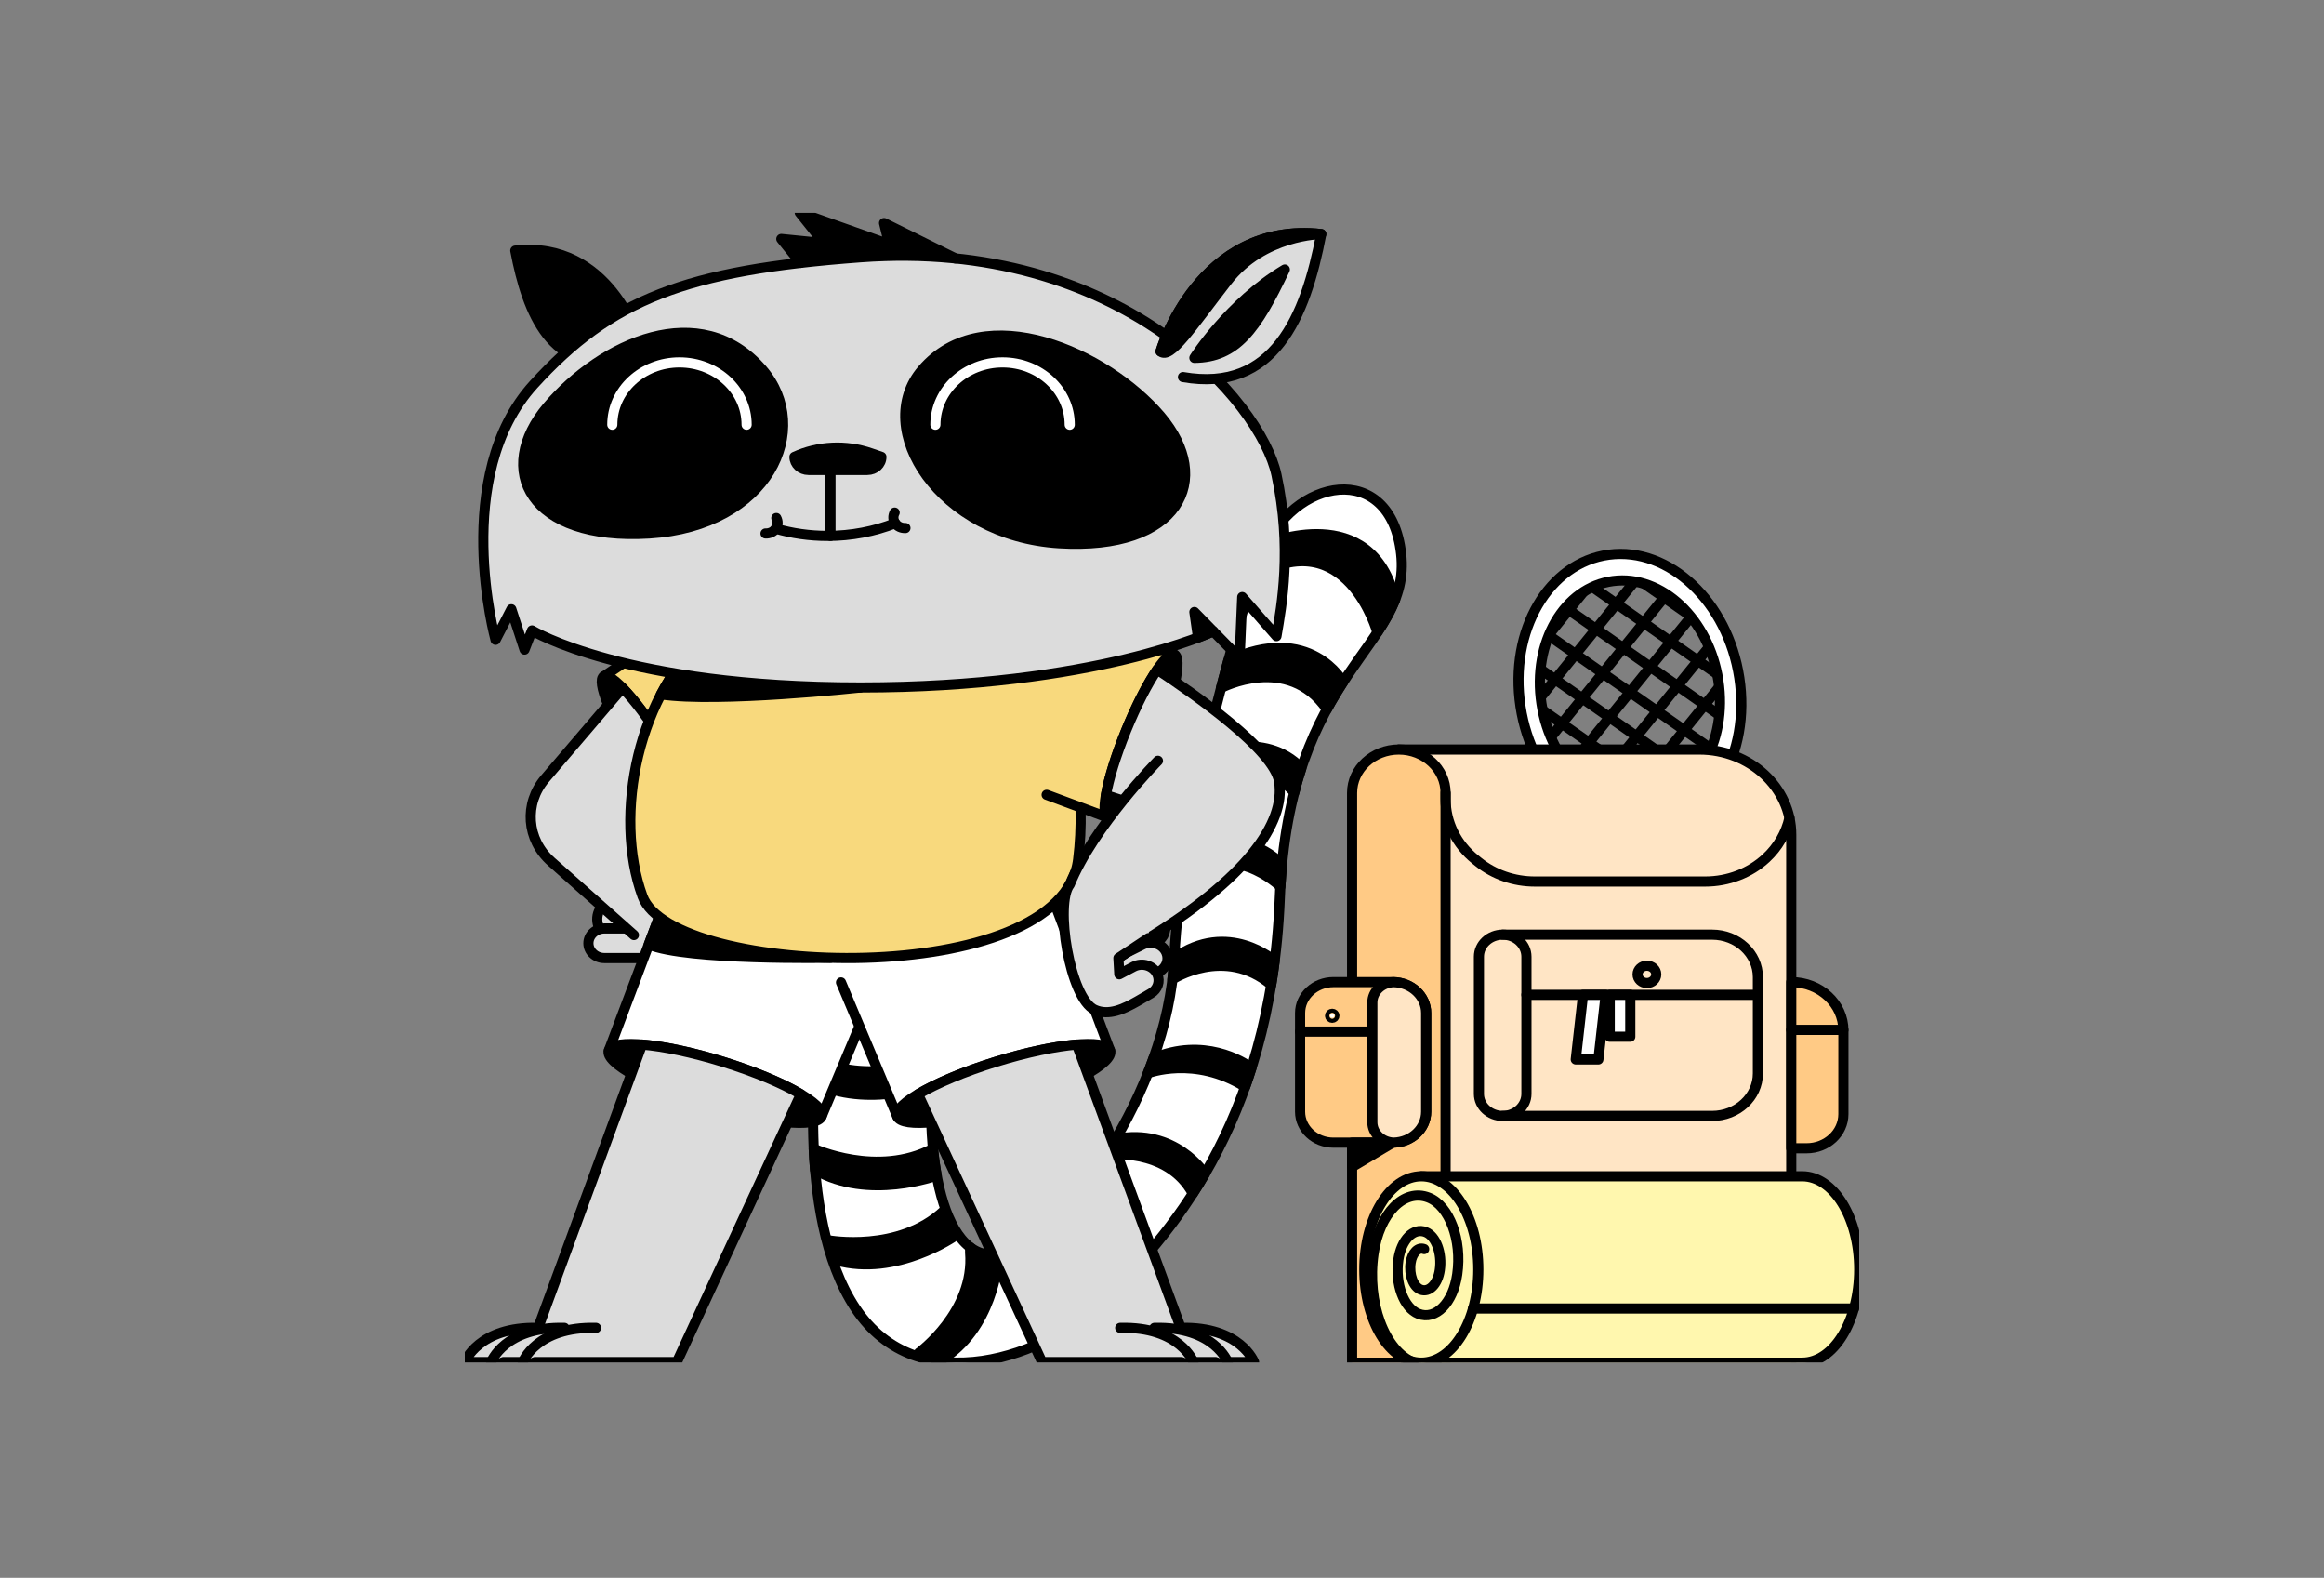 <svg width="940" height="638" viewBox="0 0 940 638" fill="none" xmlns="http://www.w3.org/2000/svg">
    <rect x="0" y="0" width="940" height="638" fill="#808080" stroke="none"/>
    <g clip-path="url(#clip0_7_4221)">
        <path d="M319.218 377.935L335.908 404.889H376.103L366.228 375.429L319.218 377.935Z"
            fill="white" />
        <path d="M319.218 377.935L335.908 404.889H376.103L366.228 375.429L319.218 377.935Z"
            stroke="black" stroke-width="4.104" stroke-linecap="round" stroke-linejoin="round" />
        <mask id="mask0_7_4221" style="mask-type:luminance" maskUnits="userSpaceOnUse" x="-80"
            y="-130" width="971" height="901">
            <path d="M-79.904 -129.445H890.029V770.414H-79.904V-129.445Z" fill="white" />
        </mask>
        <g mask="url(#mask0_7_4221)">
            <path
                d="M330.937 418.99C330.937 418.99 320.633 490.809 346.026 529.025C371.419 567.242 423.776 548.792 447.312 525.072C470.847 501.352 514.026 456.097 517.649 363.088C521.272 270.08 570.986 262.173 566.725 223.956C562.464 185.74 522.692 192.988 510.619 223.956C498.545 254.925 477.638 332.747 474.953 387.399C472.268 442.051 430.547 499.375 405.955 506.623C381.362 513.871 372.484 465.954 378.343 422.376"
                fill="white" />
            <path
                d="M330.937 418.99C330.937 418.99 320.633 490.809 346.026 529.025C371.419 567.242 423.776 548.792 447.312 525.072C470.847 501.352 514.026 456.097 517.649 363.088C521.272 270.08 570.986 262.173 566.725 223.956C562.464 185.74 522.692 192.988 510.619 223.956C498.545 254.925 477.638 332.747 474.953 387.399C472.268 442.051 430.547 499.375 405.955 506.623C381.362 513.871 372.484 465.954 378.343 422.376"
                stroke="black" stroke-width="4.104" stroke-linecap="round" stroke-linejoin="round" />
            <path
                d="M451.221 460.598C449.944 462.757 448.639 464.865 447.311 466.919H447.312C447.312 466.919 472.094 463.553 482.479 482.615C484.123 480.06 485.752 477.41 487.356 474.653C487.349 474.644 475.266 455.754 451.221 460.598Z"
                fill="black" />
            <path
                d="M451.221 460.598C449.944 462.757 448.639 464.865 447.311 466.919H447.312C447.312 466.919 472.094 463.553 482.479 482.615C484.123 480.06 485.752 477.41 487.356 474.653C487.349 474.644 475.266 455.754 451.221 460.598Z"
                stroke="black" stroke-width="4.104" stroke-linecap="round" stroke-linejoin="round" />
            <path
                d="M564.282 242.515C554.736 202.102 512.433 219.885 512.432 219.886C511.775 221.193 511.168 222.549 510.619 223.956C509.557 226.679 508.427 229.772 507.247 233.171C544.705 210.763 557.121 255.696 557.124 255.705C560.056 251.271 562.539 246.989 564.282 242.515Z"
                fill="black" />
            <path
                d="M564.282 242.515C554.736 202.102 512.433 219.885 512.432 219.886C511.775 221.193 511.168 222.549 510.619 223.956C509.557 226.679 508.427 229.772 507.247 233.171C544.705 210.763 557.121 255.696 557.124 255.705C560.056 251.271 562.539 246.989 564.282 242.515Z"
                stroke="black" stroke-width="4.104" stroke-linecap="round" stroke-linejoin="round" />
            <path
                d="M496.829 267.128C495.841 270.71 494.852 274.397 493.872 278.167C493.872 278.167 520.869 263.961 536.695 286.787C538.854 282.833 541.071 279.198 543.277 275.804C543.276 275.802 529.912 251.659 496.829 267.128Z"
                fill="black" />
            <path
                d="M496.829 267.128C495.841 270.71 494.852 274.397 493.872 278.167C493.872 278.167 520.869 263.961 536.695 286.787C538.854 282.833 541.071 279.198 543.277 275.804C543.276 275.802 529.912 251.659 496.829 267.128Z"
                stroke="black" stroke-width="4.104" stroke-linecap="round" stroke-linejoin="round" />
            <path
                d="M526.376 310.623C511.594 294.831 487.355 305.149 487.355 305.149C486.563 308.702 485.791 312.285 485.044 315.882C511.314 304.032 523.499 320.484 523.499 320.484L523.503 320.486C524.39 317.031 525.351 313.745 526.377 310.624C526.376 310.624 526.376 310.623 526.376 310.623Z"
                fill="black" />
            <path
                d="M526.376 310.623C511.594 294.831 487.355 305.149 487.355 305.149C486.563 308.702 485.791 312.285 485.044 315.882C511.314 304.032 523.499 320.484 523.499 320.484L523.503 320.486C524.39 317.031 525.351 313.745 526.377 310.624C526.376 310.624 526.376 310.623 526.376 310.623Z"
                stroke="black" stroke-width="4.104" stroke-linecap="round" stroke-linejoin="round" />
            <path
                d="M518.556 349.457C500.571 331.977 479.584 345.503 479.584 345.503C479.004 349.148 478.467 352.77 477.975 356.355C497.532 338.526 517.871 358.465 517.871 358.465C517.871 358.465 517.873 358.467 517.873 358.467C518.05 355.366 518.283 352.371 518.561 349.461C518.559 349.46 518.558 349.459 518.556 349.457Z"
                fill="black" />
            <path
                d="M518.556 349.457C500.571 331.977 479.584 345.503 479.584 345.503C479.004 349.148 478.467 352.77 477.975 356.355C497.532 338.526 517.871 358.465 517.871 358.465C517.871 358.465 517.873 358.467 517.873 358.467C518.05 355.366 518.283 352.371 518.561 349.461C518.559 349.46 518.558 349.459 518.556 349.457Z"
                stroke="black" stroke-width="4.104" stroke-linecap="round" stroke-linejoin="round" />
            <path
                d="M474.217 395.994C474.217 395.994 495.338 382.32 514.163 398.181C514.676 395.051 515.144 391.857 515.558 388.592C515.504 388.543 496.781 371.974 474.953 387.399C474.813 390.259 474.559 393.127 474.212 395.995C474.213 395.994 474.217 395.994 474.217 395.994Z"
                fill="black" />
            <path
                d="M474.217 395.994C474.217 395.994 495.338 382.32 514.163 398.181C514.676 395.051 515.144 391.857 515.558 388.592C515.504 388.543 496.781 371.974 474.953 387.399C474.813 390.259 474.559 393.127 474.212 395.995C474.213 395.994 474.217 395.994 474.217 395.994Z"
                stroke="black" stroke-width="4.104" stroke-linecap="round" stroke-linejoin="round" />
            <path
                d="M466.549 427.915C465.83 429.948 465.071 431.964 464.28 433.963L464.281 433.963C464.281 433.963 483.17 426.644 503.64 439.453C504.519 436.987 505.367 434.462 506.183 431.88C502.801 429.199 486.75 419.381 466.549 427.915Z"
                fill="black" />
            <path
                d="M466.549 427.915C465.83 429.948 465.071 431.964 464.28 433.963L464.281 433.963C464.281 433.963 483.17 426.644 503.64 439.453C504.519 436.987 505.367 434.462 506.183 431.88C502.801 429.199 486.75 419.381 466.549 427.915Z"
                stroke="black" stroke-width="4.104" stroke-linecap="round" stroke-linejoin="round" />
            <path
                d="M374.604 427.915C352.143 439.803 326.386 427.92 326.376 427.915C326.504 430.709 326.682 433.557 326.922 436.439C348.391 448.945 376.103 438.759 376.103 438.759C375.47 435.311 374.971 431.68 374.604 427.915Z"
                fill="black" />
            <path
                d="M374.604 427.915C352.143 439.803 326.386 427.92 326.376 427.915C326.504 430.709 326.682 433.557 326.922 436.439C348.391 448.945 376.103 438.759 376.103 438.759C375.47 435.311 374.971 431.68 374.604 427.915Z"
                stroke="black" stroke-width="4.104" stroke-linecap="round" stroke-linejoin="round" />
            <path
                d="M462.658 383.917L468.11 380.754C470.924 379.12 472.051 375.837 470.774 372.994C469.206 369.504 464.7 368.075 461.157 369.943L455.4 372.98"
                fill="white" />
            <path
                d="M462.658 383.917L468.11 380.754C470.924 379.12 472.051 375.837 470.774 372.994C469.206 369.504 464.7 368.075 461.157 369.943L455.4 372.98"
                stroke="black" stroke-width="4.104" stroke-linecap="round" stroke-linejoin="round" />
            <path
                d="M463.591 395.994L469.042 392.83C471.857 391.196 472.984 387.913 471.706 385.07C470.139 381.581 465.632 380.151 462.09 382.02L449.436 388.31"
                fill="#DCDCDC" />
            <path
                d="M463.591 395.994L469.042 392.83C471.857 391.196 472.984 387.913 471.706 385.07C470.139 381.581 465.632 380.151 462.09 382.02L449.436 388.31"
                stroke="black" stroke-width="4.104" stroke-linecap="round" stroke-linejoin="round" />
            <path
                d="M264.636 369.769L255.902 364.485C251.612 361.89 245.867 363.012 243.07 366.992C240.273 370.973 241.482 376.302 245.772 378.898L265.336 390.734"
                fill="#DCDCDC" />
            <path
                d="M264.636 369.769L255.902 364.485C251.612 361.89 245.867 363.012 243.07 366.992C240.273 370.973 241.482 376.302 245.772 378.898L265.336 390.734"
                stroke="black" stroke-width="4.104" stroke-linecap="round" stroke-linejoin="round" />
            <path
                d="M252.764 375.428H244.444C240.881 375.428 237.993 378.108 237.993 381.414C237.993 384.719 240.881 387.399 244.444 387.399H282.001"
                fill="#DCDCDC" />
            <path
                d="M252.764 375.428H244.444C240.881 375.428 237.993 378.108 237.993 381.414C237.993 384.719 240.881 387.399 244.444 387.399H282.001"
                stroke="black" stroke-width="4.104" stroke-linecap="round" stroke-linejoin="round" />
            <path
                d="M244.229 273.484L267.351 257.789L304.659 265.636L264.189 307.636L244.229 273.484Z"
                fill="#F8D97D" />
            <path
                d="M244.229 273.484L267.351 257.789L304.659 265.636L264.189 307.636L244.229 273.484Z"
                stroke="black" stroke-width="4.104" stroke-linecap="round" stroke-linejoin="round" />
            <path
                d="M268.861 300.994C279.354 317.854 285.337 332.873 282.225 334.541C279.113 336.207 268.084 323.891 257.592 307.031C247.1 290.17 241.117 275.151 244.229 273.484C247.341 271.817 258.369 284.134 268.861 300.994Z"
                fill="black" />
            <path
                d="M268.861 300.994C279.354 317.854 285.337 332.873 282.225 334.541C279.113 336.207 268.084 323.891 257.592 307.031C247.1 290.17 241.117 275.151 244.229 273.484C247.341 271.817 258.369 284.134 268.861 300.994Z"
                stroke="black" stroke-width="4.104" stroke-linecap="round" stroke-linejoin="round" />
            <path
                d="M316.023 343.875L297.127 321.724L282.57 334.244C282.469 334.363 282.359 334.469 282.225 334.541L282.57 334.244C284.808 331.57 278.903 317.13 268.862 300.994C262.807 291.265 256.577 283.056 251.79 278.167L220.478 314.824C211.837 324.939 212.917 339.496 222.971 348.418L256.408 378.09"
                fill="#DCDCDC" />
            <path
                d="M316.023 343.875L297.127 321.724L282.57 334.244M282.57 334.244C282.469 334.363 282.359 334.469 282.225 334.541L282.57 334.244ZM282.57 334.244C284.808 331.57 278.903 317.13 268.862 300.994C262.807 291.265 256.577 283.056 251.79 278.167L220.478 314.824C211.837 324.939 212.917 339.496 222.971 348.418L256.408 378.09"
                stroke="black" stroke-width="4.104" stroke-linecap="round" stroke-linejoin="round" />
            <path d="M271.272 358.371L246.257 424.789L332.325 451.406L355.076 397.246" fill="white" />
            <path d="M271.272 358.371L246.257 424.789L332.325 451.406L355.076 397.246"
                stroke="black" stroke-width="4.104" stroke-linecap="round" stroke-linejoin="round" />
            <path
                d="M335.908 387.295C335.908 387.295 277.682 388.385 262.407 381.906L266.606 370.759L316.023 369.12L335.908 387.295Z"
                fill="black" />
            <path
                d="M335.908 387.295C335.908 387.295 277.682 388.385 262.407 381.906L266.606 370.759L316.023 369.12L335.908 387.295Z"
                stroke="black" stroke-width="4.104" stroke-linecap="round" stroke-linejoin="round" />
            <path
                d="M246.257 424.789C244.52 429.622 262.379 439.499 286.147 446.849C309.914 454.199 330.589 456.239 332.326 451.406C334.062 446.573 316.202 436.697 292.435 429.347C268.668 421.997 247.993 419.956 246.257 424.789Z"
                fill="black" />
            <path
                d="M246.257 424.789C244.52 429.622 262.379 439.499 286.147 446.849C309.914 454.199 330.589 456.239 332.326 451.406C334.062 446.573 316.202 436.697 292.435 429.347C268.668 421.997 247.993 419.956 246.257 424.789Z"
                stroke="black" stroke-width="4.104" stroke-linecap="round" stroke-linejoin="round" />
            <path
                d="M217.651 536.931L259.7 422.375C268.193 423.064 279.881 425.464 292.435 429.346C305.367 433.345 316.539 438.091 323.768 442.366L323.691 442.96L273.757 550.769H188C188 550.769 193.504 536.273 217.651 536.931Z"
                fill="#DCDCDC" />
            <path
                d="M217.651 536.931L259.7 422.375C268.193 423.064 279.881 425.464 292.435 429.346C305.367 433.345 316.539 438.091 323.768 442.366L323.691 442.96L273.757 550.769H188C188 550.769 193.504 536.273 217.651 536.931Z"
                stroke="black" stroke-width="4.104" stroke-linecap="round" stroke-linejoin="round" />
            <path d="M423.974 358.371L448.989 424.789L362.92 451.406L340.17 397.246" fill="white" />
            <path d="M423.974 358.371L448.989 424.789L362.92 451.406L340.17 397.246" stroke="black"
                stroke-width="4.104" stroke-linecap="round" stroke-linejoin="round" />
            <path
                d="M415.203 253.858C415.203 253.858 442.674 294.371 436.087 347.534C429.499 400.696 271.938 395.439 259.884 362.435C247.831 329.432 258.172 279.381 287.26 255.674C316.348 231.965 415.203 253.858 415.203 253.858Z"
                fill="#F8D97D" />
            <path
                d="M415.203 253.858C415.203 253.858 442.674 294.371 436.087 347.534C429.499 400.696 271.938 395.439 259.884 362.435C247.831 329.432 258.172 279.381 287.26 255.674C316.348 231.965 415.203 253.858 415.203 253.858Z"
                stroke="black" stroke-width="4.104" stroke-linecap="round" stroke-linejoin="round" />
            <path
                d="M347.982 277.986L300.208 249.08C295.108 250.719 290.694 252.875 287.26 255.674C279.133 262.298 272.472 270.982 267.351 280.773C290.409 284.218 347.982 277.986 347.982 277.986Z"
                fill="black" />
            <path
                d="M347.982 277.986L300.208 249.08C295.108 250.719 290.694 252.875 287.26 255.674C279.133 262.298 272.472 270.982 267.351 280.773C290.409 284.218 347.982 277.986 347.982 277.986Z"
                stroke="black" stroke-width="4.104" stroke-linecap="round" stroke-linejoin="round" />
            <path
                d="M448.989 424.789C450.726 429.622 432.866 439.499 409.099 446.849C385.332 454.199 364.657 456.239 362.92 451.406C361.184 446.573 379.043 436.697 402.81 429.347C426.578 421.997 447.253 419.956 448.989 424.789Z"
                fill="black" />
            <path
                d="M448.989 424.789C450.726 429.622 432.866 439.499 409.099 446.849C385.332 454.199 364.657 456.239 362.92 451.406C361.184 446.573 379.043 436.697 402.81 429.347C426.578 421.997 447.253 419.956 448.989 424.789Z"
                stroke="black" stroke-width="4.104" stroke-linecap="round" stroke-linejoin="round" />
            <path d="M442.501 252.775L474.953 264.644L448.08 330.591L423.336 321.386" fill="#F8D97D" />
            <path d="M442.501 252.775L474.953 264.644L448.08 330.591L423.336 321.386" stroke="black"
                stroke-width="4.104" stroke-linecap="round" stroke-linejoin="round" />
            <path
                d="M455.43 295.483C448.009 313.694 444.718 329.412 448.08 330.591C451.441 331.769 460.182 317.963 467.602 299.752C475.023 281.542 478.314 265.823 474.953 264.644C471.592 263.465 462.851 277.272 455.43 295.483Z"
                fill="black" />
            <path
                d="M455.43 295.483C448.009 313.694 444.718 329.412 448.08 330.591C451.441 331.769 460.182 317.963 467.602 299.752C475.023 281.542 478.314 265.823 474.953 264.644C471.592 263.465 462.851 277.272 455.43 295.483Z"
                stroke="black" stroke-width="4.104" stroke-linecap="round" stroke-linejoin="round" />
            <path
                d="M409.541 268.785L415.765 293.878L439.715 305.266L447.427 269.378L437.522 249.937L409.541 268.785Z"
                fill="#F8D97D" />
            <path
                d="M258.496 137.889C258.496 137.889 246.594 97.148 208.427 101.336C213.351 127.228 223.201 150.835 251.519 145.885"
                fill="black" />
            <path
                d="M258.496 137.889C258.496 137.889 246.594 97.148 208.427 101.336C213.351 127.228 223.201 150.835 251.519 145.885"
                stroke="black" stroke-width="4.104" stroke-linecap="round" stroke-linejoin="round" />
            <path
                d="M347.982 104.037C453.117 96.234 509.909 162.35 516.3 192C522.692 221.65 518.431 244.876 516.3 257.231L502.452 241.417L501.386 266.126L490.734 255.254C490.734 255.254 443.149 277.986 347.982 277.986C252.814 277.986 215.173 254.924 215.173 254.924L212.155 262.667L206.828 246.359L200.437 258.713C200.437 258.713 182.141 192.428 215.883 155.431C247.133 121.169 276.961 109.309 347.982 104.037Z"
                fill="#DCDCDC" />
            <path
                d="M347.982 104.037C453.117 96.234 509.909 162.35 516.3 192C522.692 221.65 518.431 244.876 516.3 257.231L502.452 241.417L501.386 266.126L490.734 255.254C490.734 255.254 443.149 277.986 347.982 277.986C252.814 277.986 215.173 254.924 215.173 254.924L212.155 262.667L206.828 246.359L200.437 258.713C200.437 258.713 182.141 192.428 215.883 155.431C247.133 121.169 276.961 109.309 347.982 104.037Z"
                stroke="black" stroke-width="4.104" stroke-linecap="round" stroke-linejoin="round" />
            <path
                d="M483.101 247.465L484.573 257.789C488.675 256.236 490.733 255.254 490.733 255.254L483.101 247.465Z"
                fill="black" />
            <path
                d="M483.101 247.465L484.573 257.789C488.675 256.236 490.733 255.254 490.733 255.254L483.101 247.465Z"
                stroke="black" stroke-width="4.104" stroke-linecap="round" stroke-linejoin="round" />
            <path
                d="M469.427 142.089C469.427 142.089 484.874 89.213 534.411 94.648C528.019 128.252 515.235 158.89 478.482 152.466"
                fill="#DCDCDC" />
            <path
                d="M469.427 142.089C469.427 142.089 484.874 89.213 534.411 94.648C528.019 128.252 515.235 158.89 478.482 152.466"
                stroke="black" stroke-width="4.104" stroke-linecap="round" stroke-linejoin="round" />
            <path
                d="M469.427 142.089C473.333 145.548 481.856 132.37 496.414 113.592C510.974 94.813 534.411 94.648 534.411 94.648C484.874 89.213 469.427 142.089 469.427 142.089Z"
                fill="black" />
            <path
                d="M469.427 142.089C473.333 145.548 481.856 132.37 496.414 113.592C510.974 94.813 534.411 94.648 534.411 94.648C484.874 89.213 469.427 142.089 469.427 142.089Z"
                stroke="black" stroke-width="4.104" stroke-linecap="round" stroke-linejoin="round" />
            <path
                d="M483.101 144.702C483.101 144.702 497.13 122.486 519.677 108.979C508.133 133.358 499.97 144.514 483.101 144.702Z"
                fill="black" />
            <path
                d="M483.101 144.702C483.101 144.702 497.13 122.486 519.677 108.979C508.133 133.358 499.97 144.514 483.101 144.702Z"
                stroke="black" stroke-width="4.104" stroke-linecap="round" stroke-linejoin="round" />
            <path
                d="M386.457 104.499L357.581 90.201L359.7 98.849L323.48 86L333.334 98.354L316.022 96.625L323.815 106.283"
                fill="black" />
            <path
                d="M386.457 104.499L357.581 90.201L359.7 98.849L323.48 86L333.334 98.354L316.022 96.625L323.815 106.283"
                stroke="black" stroke-width="4.104" stroke-linecap="round" stroke-linejoin="round" />
            <path
                d="M373.017 149.502C352.515 173.378 379.941 216.709 428.413 219.674C476.884 222.639 491.266 193.977 469.427 168.28C447.588 142.583 398.052 120.345 373.017 149.502Z"
                fill="black" />
            <path
                d="M373.017 149.502C352.515 173.378 379.941 216.709 428.413 219.674C476.884 222.639 491.266 193.977 469.427 168.28C447.588 142.583 398.052 120.345 373.017 149.502Z"
                stroke="black" stroke-width="4.104" stroke-linecap="round" stroke-linejoin="round" />
            <path
                d="M432.674 171.739C432.674 157.82 420.512 146.536 405.508 146.536C390.505 146.536 378.343 157.82 378.343 171.739"
                fill="black" />
            <path
                d="M432.674 171.739C432.674 157.82 420.512 146.536 405.508 146.536C390.505 146.536 378.343 157.82 378.343 171.739"
                stroke="white" stroke-width="4.104" stroke-linecap="round" stroke-linejoin="round" />
            <path
                d="M308.38 149.502C328.881 173.378 311.043 212.755 262.571 215.72C214.1 218.686 199.718 190.024 221.557 164.327C243.396 138.63 283.345 120.345 308.38 149.502Z"
                fill="black" />
            <path
                d="M308.38 149.502C328.881 173.378 311.043 212.755 262.571 215.72C214.1 218.686 199.718 190.024 221.557 164.327C243.396 138.63 283.345 120.345 308.38 149.502Z"
                stroke="black" stroke-width="4.104" stroke-linecap="round" stroke-linejoin="round" />
            <path
                d="M247.657 171.739C247.657 157.82 259.82 146.536 274.822 146.536C289.825 146.536 301.988 157.82 301.988 171.739"
                fill="black" />
            <path
                d="M247.657 171.739C247.657 157.82 259.82 146.536 274.822 146.536C289.825 146.536 301.988 157.82 301.988 171.739"
                stroke="white" stroke-width="4.104" stroke-linecap="round" stroke-linejoin="round" />
            <path
                d="M350.81 190.023H327.032C323.887 190.023 321.338 187.658 321.338 184.74C330.977 180.325 342.152 179.791 352.229 183.266L356.504 184.74C356.504 187.658 353.955 190.023 350.81 190.023Z"
                fill="black" />
            <path
                d="M350.81 190.023H327.032C323.887 190.023 321.338 187.658 321.338 184.74C330.977 180.325 342.152 179.791 352.229 183.266L356.504 184.74C356.504 187.658 353.955 190.023 350.81 190.023Z"
                stroke="black" stroke-width="4.104" stroke-linecap="round" stroke-linejoin="round" />
            <path d="M335.908 190.023V216.694" stroke="black" stroke-width="4.104"
                stroke-linecap="round" stroke-linejoin="round" />
            <path
                d="M313.777 213.759C320.386 215.666 327.414 216.694 334.701 216.694C344.415 216.694 353.671 214.867 362.089 211.565"
                stroke="black" stroke-width="4.104" stroke-linecap="round" stroke-linejoin="round" />
            <path
                d="M361.861 207.263C361.135 208.591 361.152 210.224 362.088 211.564C363.024 212.904 364.624 213.585 366.228 213.514"
                stroke="black" stroke-width="4.104" stroke-linecap="round" stroke-linejoin="round" />
            <path
                d="M314.004 209.458C314.729 210.786 314.713 212.42 313.777 213.759C312.841 215.1 311.241 215.781 309.638 215.71"
                stroke="black" stroke-width="4.104" stroke-linecap="round" stroke-linejoin="round" />
            <path
                d="M517.366 316.022C515.353 303.311 483.498 280.924 468.06 270.749C464.234 276.318 459.622 285.197 455.43 295.483C451.297 305.627 448.447 314.994 447.312 321.509L454.194 323.721L456.111 336.298L447.427 390.734L462.242 380.729C504.062 355.482 520.029 332.839 517.366 316.022Z"
                fill="#DCDCDC" />
            <path
                d="M517.366 316.022C515.353 303.311 483.498 280.924 468.06 270.749C464.234 276.318 459.622 285.197 455.43 295.483C451.297 305.627 448.447 314.994 447.312 321.509L454.194 323.721L456.111 336.298L447.427 390.734L462.242 380.729C504.062 355.482 520.029 332.839 517.366 316.022Z"
                stroke="black" stroke-width="4.104" stroke-linecap="round" stroke-linejoin="round" />
            <path
                d="M468.362 307.636C468.362 307.636 442.262 334.109 432.674 357.688C426.583 365.3 432.645 403.711 442.78 408.303C448.481 410.886 454.589 407.959 459.995 404.888L465.446 401.725C468.261 400.091 469.388 396.808 468.111 393.965C466.543 390.476 462.036 389.046 458.494 390.915L452.737 393.951L452.365 387.399L464.541 379.327"
                fill="#DCDCDC" />
            <path
                d="M468.362 307.636C468.362 307.636 442.262 334.109 432.674 357.688C426.583 365.3 432.645 403.711 442.78 408.303C448.481 410.886 454.589 407.959 459.995 404.888L465.446 401.725C468.261 400.091 469.388 396.808 468.111 393.965C466.543 390.476 462.036 389.046 458.494 390.915L452.737 393.951L452.365 387.399L464.541 379.327"
                stroke="black" stroke-width="4.104" stroke-linecap="round" stroke-linejoin="round" />
            <path
                d="M377.362 464.484C354.9 476.372 329.143 464.488 329.134 464.484C329.261 467.278 329.439 470.125 329.679 473.007C351.148 485.514 378.86 475.328 378.86 475.328C378.227 471.879 377.728 468.249 377.362 464.484Z"
                fill="black" />
            <path
                d="M377.362 464.484C354.9 476.372 329.143 464.488 329.134 464.484C329.261 467.278 329.439 470.125 329.679 473.007C351.148 485.514 378.86 475.328 378.86 475.328C378.227 471.879 377.728 468.249 377.362 464.484Z"
                stroke="black" stroke-width="4.104" stroke-linecap="round" stroke-linejoin="round" />
            <path
                d="M381.754 489.633C363.513 506.639 335.275 501.544 335.265 501.543C336.19 504.204 337.178 506.905 338.237 509.624C362.519 516.377 386.309 499.715 386.309 499.715C384.71 496.549 383.187 493.171 381.754 489.633Z"
                fill="black" />
            <path
                d="M381.754 489.633C363.513 506.639 335.275 501.544 335.265 501.543C336.19 504.204 337.178 506.905 338.237 509.624C362.519 516.377 386.309 499.715 386.309 499.715C384.71 496.549 383.187 493.171 381.754 489.633Z"
                stroke="black" stroke-width="4.104" stroke-linecap="round" stroke-linejoin="round" />
            <path
                d="M392.394 504.33L392.39 506.496C394.36 530.417 371.761 546.93 371.752 546.935C374.529 548.024 377.379 549.093 380.289 550.125C401.66 537.475 403.596 509.879 403.596 509.879C399.966 508.935 395.654 507.529 392.394 504.33Z"
                fill="black" />
            <path
                d="M392.394 504.33L392.39 506.496C394.36 530.417 371.761 546.93 371.752 546.935C374.529 548.024 377.379 549.093 380.289 550.125C401.66 537.475 403.596 509.879 403.596 509.879C399.966 508.935 395.654 507.529 392.394 504.33Z"
                stroke="black" stroke-width="4.104" stroke-linecap="round" stroke-linejoin="round" />
            <path
                d="M477.594 536.931L435.546 422.375C427.052 423.064 415.364 425.464 402.81 429.346C389.879 433.345 378.706 438.091 371.477 442.366L371.554 442.96L421.488 550.769H507.245C507.245 550.769 501.741 536.273 477.594 536.931Z"
                fill="#DCDCDC" />
            <path
                d="M477.594 536.931L435.546 422.375C427.052 423.064 415.364 425.464 402.81 429.346C389.879 433.345 378.706 438.091 371.477 442.366L371.554 442.96L421.488 550.769H507.245C507.245 550.769 501.741 536.273 477.594 536.931Z"
                stroke="black" stroke-width="4.104" stroke-linecap="round" stroke-linejoin="round" />
            <path d="M496.592 550.769C496.592 550.769 491.088 536.273 466.941 536.931Z"
                fill="#DCDCDC" />
            <path d="M496.592 550.769C496.592 550.769 491.088 536.273 466.941 536.931"
                stroke="black" stroke-width="4.104" stroke-linecap="round" stroke-linejoin="round" />
            <path d="M482.743 550.769C482.743 550.769 477.239 536.273 453.092 536.931Z"
                fill="#DCDCDC" />
            <path d="M482.743 550.769C482.743 550.769 477.239 536.273 453.092 536.931"
                stroke="black" stroke-width="4.104" stroke-linecap="round" stroke-linejoin="round" />
            <path d="M198.653 550.769C198.653 550.769 204.157 536.273 228.304 536.931Z"
                fill="#DCDCDC" />
            <path d="M198.653 550.769C198.653 550.769 204.157 536.273 228.304 536.931"
                stroke="black" stroke-width="4.104" stroke-linecap="round" stroke-linejoin="round" />
            <path d="M211.437 550.769C211.437 550.769 216.941 536.273 241.087 536.931Z"
                fill="#DCDCDC" />
            <path d="M211.437 550.769C211.437 550.769 216.941 536.273 241.087 536.931"
                stroke="black" stroke-width="4.104" stroke-linecap="round" stroke-linejoin="round" />
            <path
                d="M689.878 440.432L677.734 442.023L660.225 326.954L672.37 325.364L689.878 440.432Z"
                fill="white" />
            <path
                d="M689.878 440.432L677.734 442.023L660.225 326.954L672.37 325.364L689.878 440.432Z"
                stroke="black" stroke-width="4.104" stroke-linecap="round" stroke-linejoin="round" />
            <path
                d="M666.091 324.798C646.337 327.386 627.262 309.369 623.487 284.559C619.712 259.748 632.666 237.537 652.42 234.95C672.174 232.363 691.249 250.379 695.023 275.19C698.798 300.001 685.845 322.211 666.091 324.798ZM650.798 224.293C626.358 227.494 610.331 254.973 615.002 285.67C619.672 316.367 643.272 338.657 667.713 335.456C692.153 332.255 708.18 304.776 703.509 274.078C698.838 243.382 675.239 221.092 650.798 224.293Z"
                fill="white" />
            <path
                d="M666.091 324.798C646.337 327.386 627.262 309.369 623.487 284.559C619.712 259.748 632.666 237.537 652.42 234.95C672.174 232.363 691.249 250.379 695.023 275.19C698.798 300.001 685.845 322.211 666.091 324.798ZM650.798 224.293C626.358 227.494 610.331 254.973 615.002 285.67C619.672 316.367 643.272 338.657 667.713 335.456C692.153 332.255 708.18 304.776 703.509 274.078C698.838 243.382 675.239 221.092 650.798 224.293Z"
                stroke="black" stroke-width="4.104" stroke-linecap="round" stroke-linejoin="round" />
            <path
                d="M689.878 440.432C690.204 442.574 687.749 444.666 684.396 445.105C681.042 445.544 678.06 444.165 677.734 442.023C677.408 439.881 679.863 437.79 683.216 437.35C686.569 436.911 689.552 438.291 689.878 440.432Z"
                fill="black" />
            <path
                d="M689.878 440.432C690.204 442.574 687.749 444.666 684.396 445.105C681.042 445.544 678.06 444.165 677.734 442.023C677.408 439.881 679.863 437.79 683.216 437.35C686.569 436.911 689.552 438.291 689.878 440.432Z"
                stroke="black" stroke-width="4.104" stroke-linecap="round" stroke-linejoin="round" />
        </g>
        <mask id="mask1_7_4221" style="mask-type:luminance" maskUnits="userSpaceOnUse" x="622"
            y="234" width="74" height="92">
            <path
                d="M652.42 234.95C632.666 237.537 619.711 259.748 623.487 284.559C627.262 309.37 646.336 327.386 666.09 324.799C685.845 322.212 698.798 300.001 695.023 275.19C691.49 251.97 674.559 234.702 656.21 234.703C654.952 234.703 653.687 234.784 652.42 234.95Z"
                fill="white" />
        </mask>
        <g mask="url(#mask1_7_4221)">
            <path d="M643.434 220.915L724.702 277.658Z" fill="black" />
            <path d="M643.434 220.915L724.702 277.658" stroke="black" stroke-width="4.104"
                stroke-linecap="round" stroke-linejoin="round" />
            <path d="M635.163 231.111L716.431 287.854Z" fill="black" />
            <path d="M635.163 231.111L716.431 287.854" stroke="black" stroke-width="4.104"
                stroke-linecap="round" stroke-linejoin="round" />
            <path d="M626.892 241.307L708.16 298.05Z" fill="black" />
            <path d="M626.892 241.307L708.16 298.05" stroke="black" stroke-width="4.104"
                stroke-linecap="round" stroke-linejoin="round" />
            <path d="M618.621 251.503L699.889 308.246Z" fill="black" />
            <path d="M618.621 251.503L699.889 308.246" stroke="black" stroke-width="4.104"
                stroke-linecap="round" stroke-linejoin="round" />
            <path d="M610.35 261.699L691.617 318.442Z" fill="black" />
            <path d="M610.35 261.699L691.617 318.442" stroke="black" stroke-width="4.104"
                stroke-linecap="round" stroke-linejoin="round" />
            <path d="M602.079 271.895L683.346 328.638Z" fill="black" />
            <path d="M602.079 271.895L683.346 328.638" stroke="black" stroke-width="4.104"
                stroke-linecap="round" stroke-linejoin="round" />
            <path d="M593.808 282.091L675.075 338.834Z" fill="black" />
            <path d="M593.808 282.091L675.075 338.834" stroke="black" stroke-width="4.104"
                stroke-linecap="round" stroke-linejoin="round" />
            <path d="M595.704 294.552L656.866 219.156Z" fill="black" />
            <path d="M595.704 294.552L656.866 219.156" stroke="black" stroke-width="4.104"
                stroke-linecap="round" stroke-linejoin="round" />
            <path d="M606.694 302.225L667.856 226.829Z" fill="black" />
            <path d="M606.694 302.225L667.856 226.829" stroke="black" stroke-width="4.104"
                stroke-linecap="round" stroke-linejoin="round" />
            <path d="M617.684 309.899L678.846 234.503Z" fill="black" />
            <path d="M617.684 309.899L678.846 234.503" stroke="black" stroke-width="4.104"
                stroke-linecap="round" stroke-linejoin="round" />
            <path d="M628.674 317.573L689.836 242.176Z" fill="black" />
            <path d="M628.674 317.573L689.836 242.176" stroke="black" stroke-width="4.104"
                stroke-linecap="round" stroke-linejoin="round" />
            <path d="M639.664 325.247L700.826 249.85Z" fill="black" />
            <path d="M639.664 325.247L700.826 249.85" stroke="black" stroke-width="4.104"
                stroke-linecap="round" stroke-linejoin="round" />
            <path d="M650.654 332.92L711.816 257.524Z" fill="black" />
            <path d="M650.654 332.92L711.816 257.524" stroke="black" stroke-width="4.104"
                stroke-linecap="round" stroke-linejoin="round" />
            <path d="M661.644 340.593L722.806 265.197Z" fill="black" />
            <path d="M661.644 340.593L722.806 265.197" stroke="black" stroke-width="4.104"
                stroke-linecap="round" stroke-linejoin="round" />
        </g>
        <mask id="mask2_7_4221" style="mask-type:luminance" maskUnits="userSpaceOnUse" x="-80"
            y="-130" width="971" height="901">
            <path d="M-79.904 -129.445H890.029V770.414H-79.904V-129.445Z" fill="white" />
        </mask>
        <g mask="url(#mask2_7_4221)">
            <path
                d="M669.505 387.944C669.179 385.803 671.634 383.711 674.987 383.272C678.341 382.833 681.323 384.212 681.649 386.354"
                stroke="black" stroke-width="4.104" stroke-linecap="round" stroke-linejoin="round" />
            <path d="M670.211 392.584L683.223 396.701" stroke="black" stroke-width="4.104"
                stroke-linecap="round" stroke-linejoin="round" />
            <path d="M671.923 403.833L684.935 407.95" stroke="black" stroke-width="4.104"
                stroke-linecap="round" stroke-linejoin="round" />
            <path d="M673.635 415.083L686.647 419.2" stroke="black" stroke-width="4.104"
                stroke-linecap="round" stroke-linejoin="round" />
            <path d="M675.346 426.331L688.359 430.449" stroke="black" stroke-width="4.104"
                stroke-linecap="round" stroke-linejoin="round" />
            <path
                d="M565.791 303.079H687.362C707.879 303.079 724.511 318.51 724.511 337.545V551H584.699L565.791 303.079Z"
                fill="#FFE5C5" />
            <path
                d="M565.791 303.079H687.362C707.879 303.079 724.511 318.51 724.511 337.545V551H584.699L565.791 303.079Z"
                stroke="black" stroke-width="4.104" stroke-linecap="round" stroke-linejoin="round" />
            <path
                d="M584.699 551H546.884V320.621C546.884 310.933 555.349 303.08 565.791 303.08C576.234 303.08 584.699 310.933 584.699 320.621V551Z"
                fill="#FFCA85" />
            <path
                d="M584.699 551H546.884V320.621C546.884 310.933 555.349 303.08 565.791 303.08C576.234 303.08 584.699 310.933 584.699 320.621V551Z"
                stroke="black" stroke-width="4.104" stroke-linecap="round" stroke-linejoin="round" />
            <path
                d="M728.943 475.633H574.887V551H728.943C741.677 551 752 534.129 752 513.317C752 492.505 741.677 475.633 728.943 475.633Z"
                fill="#FFF7AE" />
            <path
                d="M728.943 475.633H574.887V551H728.943C741.677 551 752 534.129 752 513.317C752 492.505 741.677 475.633 728.943 475.633Z"
                stroke="black" stroke-width="4.104" stroke-linecap="round" stroke-linejoin="round" />
            <path
                d="M597.944 513.317C597.944 534.129 587.621 551 574.887 551C562.153 551 551.83 534.129 551.83 513.317C551.83 492.505 562.153 475.633 574.887 475.633C587.621 475.633 597.944 492.505 597.944 513.317Z"
                fill="#FFF7AE" />
            <path
                d="M597.944 513.317C597.944 534.129 587.621 551 574.887 551C562.153 551 551.83 534.129 551.83 513.317C551.83 492.505 562.153 475.633 574.887 475.633C587.621 475.633 597.944 492.505 597.944 513.317Z"
                stroke="black" stroke-width="4.104" stroke-linecap="round" stroke-linejoin="round" />
            <path d="M595.825 529.105H749.878" stroke="black" stroke-width="4.104"
                stroke-linecap="round" stroke-linejoin="round" />
            <path
                d="M730.704 464.312H724.511V397.118C736.161 397.118 745.606 405.88 745.606 416.688V450.488C745.606 458.123 738.934 464.312 730.704 464.312Z"
                fill="#FFCA85" />
            <path
                d="M730.704 464.312H724.511V397.118C736.161 397.118 745.606 405.88 745.606 416.688V450.488C745.606 458.123 738.934 464.312 730.704 464.312Z"
                stroke="black" stroke-width="4.104" stroke-linecap="round" stroke-linejoin="round" />
            <path d="M724.511 416.432H745.606" stroke="black" stroke-width="4.104"
                stroke-linecap="round" stroke-linejoin="round" />
            <path
                d="M607.796 377.935H692.498C702.728 377.935 711.021 385.628 711.021 395.118V434.044C711.021 443.535 702.728 451.229 692.498 451.229H607.796"
                stroke="black" stroke-width="4.104" stroke-linecap="round" stroke-linejoin="round" />
            <path
                d="M607.796 451.229C602.491 451.229 598.189 447.238 598.189 442.315V386.847C598.189 381.925 602.491 377.935 607.796 377.935C613.102 377.935 617.403 381.925 617.403 386.847V442.315C617.403 447.238 613.102 451.229 607.796 451.229Z"
                stroke="black" stroke-width="4.104" stroke-linecap="round" stroke-linejoin="round" />
            <path d="M617.403 402.265H711.02" stroke="black" stroke-width="4.104"
                stroke-linecap="round" stroke-linejoin="round" />
            <path
                d="M669.908 393.995C669.908 392.061 668.218 390.493 666.133 390.493C664.048 390.493 662.358 392.061 662.358 393.995C662.358 395.93 664.048 397.498 666.133 397.498C668.218 397.498 669.908 395.93 669.908 393.995Z"
                stroke="black" stroke-width="4.104" stroke-linecap="round" stroke-linejoin="round" />
            <path
                d="M571.929 551C560.054 546.314 552.725 526.603 555.56 506.973C557.937 490.505 567.94 480.342 577.902 484.273C586.258 487.57 591.416 501.442 589.421 515.257C587.748 526.845 580.708 533.997 573.698 531.231C567.817 528.91 564.188 519.149 565.592 509.427C566.769 501.272 571.723 496.238 576.657 498.185C580.795 499.818 583.349 506.688 582.361 513.529C581.533 519.269 578.046 522.811 574.575 521.441C571.662 520.291 569.865 515.457 570.56 510.642C571.143 506.603 573.596 504.111 576.04 505.075"
                stroke="black" stroke-width="4.104" stroke-linecap="round" stroke-linejoin="round" />
            <path
                d="M584.699 320.621V323.143C584.699 332.502 589.079 341.4 596.703 347.529L597.993 348.566C604.316 353.649 612.401 356.446 620.768 356.446H689.732C698.956 356.446 707.802 353.047 714.324 346.996C719.156 342.513 722.419 336.847 723.787 330.732"
                stroke="black" stroke-width="4.104" stroke-linecap="round" stroke-linejoin="round" />
            <path d="M646.511 428.39H637.353L640.297 402.265H649.454L646.511 428.39Z" fill="white" />
            <path d="M646.511 428.39H637.353L640.297 402.265H649.454L646.511 428.39Z" stroke="black"
                stroke-width="4.104" stroke-linecap="round" stroke-linejoin="round" />
            <path d="M651.089 419.2H659.408V402.265H651.089V419.2Z" fill="white" />
            <path d="M651.089 419.2H659.408V402.265H651.089V419.2Z" stroke="black"
                stroke-width="4.104" stroke-linecap="round" stroke-linejoin="round" />
            <path
                d="M539.34 462.037H563.36C570.809 462.037 576.846 456.435 576.846 449.525V409.63C576.846 402.72 570.809 397.118 563.36 397.118H539.34C531.891 397.118 525.853 402.72 525.853 409.63V449.525C525.853 456.435 531.891 462.037 539.34 462.037Z"
                fill="#FFCA85" />
            <path
                d="M539.34 462.037H563.36C570.809 462.037 576.846 456.435 576.846 449.525V409.63C576.846 402.72 570.809 397.118 563.36 397.118H539.34C531.891 397.118 525.853 402.72 525.853 409.63V449.525C525.853 456.435 531.891 462.037 539.34 462.037Z"
                stroke="black" stroke-width="4.104" stroke-linecap="round" stroke-linejoin="round" />
            <path d="M525.853 417.141H554.951" stroke="black" stroke-width="4.104"
                stroke-linecap="round" stroke-linejoin="round" />
            <path
                d="M539.726 410.732C539.726 410.283 539.333 409.919 538.849 409.919C538.365 409.919 537.973 410.283 537.973 410.732C537.973 411.182 538.365 411.546 538.849 411.546C539.333 411.546 539.726 411.182 539.726 410.732Z"
                fill="white" />
            <path
                d="M539.726 410.732C539.726 410.283 539.333 409.919 538.849 409.919C538.365 409.919 537.973 410.283 537.973 410.732C537.973 411.182 538.365 411.546 538.849 411.546C539.333 411.546 539.726 411.182 539.726 410.732Z"
                stroke="black" stroke-width="4.104" stroke-linecap="round" stroke-linejoin="round" />
            <path d="M563.36 462.037L546.884 471.861V462.037H563.36Z" fill="black" />
            <path d="M563.36 462.037L546.884 471.861V462.037H563.36Z" stroke="black"
                stroke-width="4.104" stroke-linecap="round" stroke-linejoin="round" />
            <path
                d="M563.689 397.133C558.906 397.295 555.078 400.934 555.078 405.412V453.742C555.078 458.22 558.906 461.859 563.689 462.021C570.984 461.857 576.846 456.331 576.846 449.524V409.63C576.846 402.823 570.984 397.297 563.689 397.133Z"
                fill="#FFE5C5" />
            <path
                d="M563.689 397.133C558.906 397.295 555.078 400.934 555.078 405.412V453.742C555.078 458.22 558.906 461.859 563.689 462.021C570.984 461.857 576.846 456.331 576.846 449.524V409.63C576.846 402.823 570.984 397.297 563.689 397.133Z"
                stroke="black" stroke-width="4.104" stroke-linecap="round" stroke-linejoin="round" />
        </g>
    </g>
    <defs>
        <clipPath id="clip0_7_4221">
            <rect width="564" height="465" fill="white" transform="translate(188 86)" />
        </clipPath>
    </defs>
</svg>